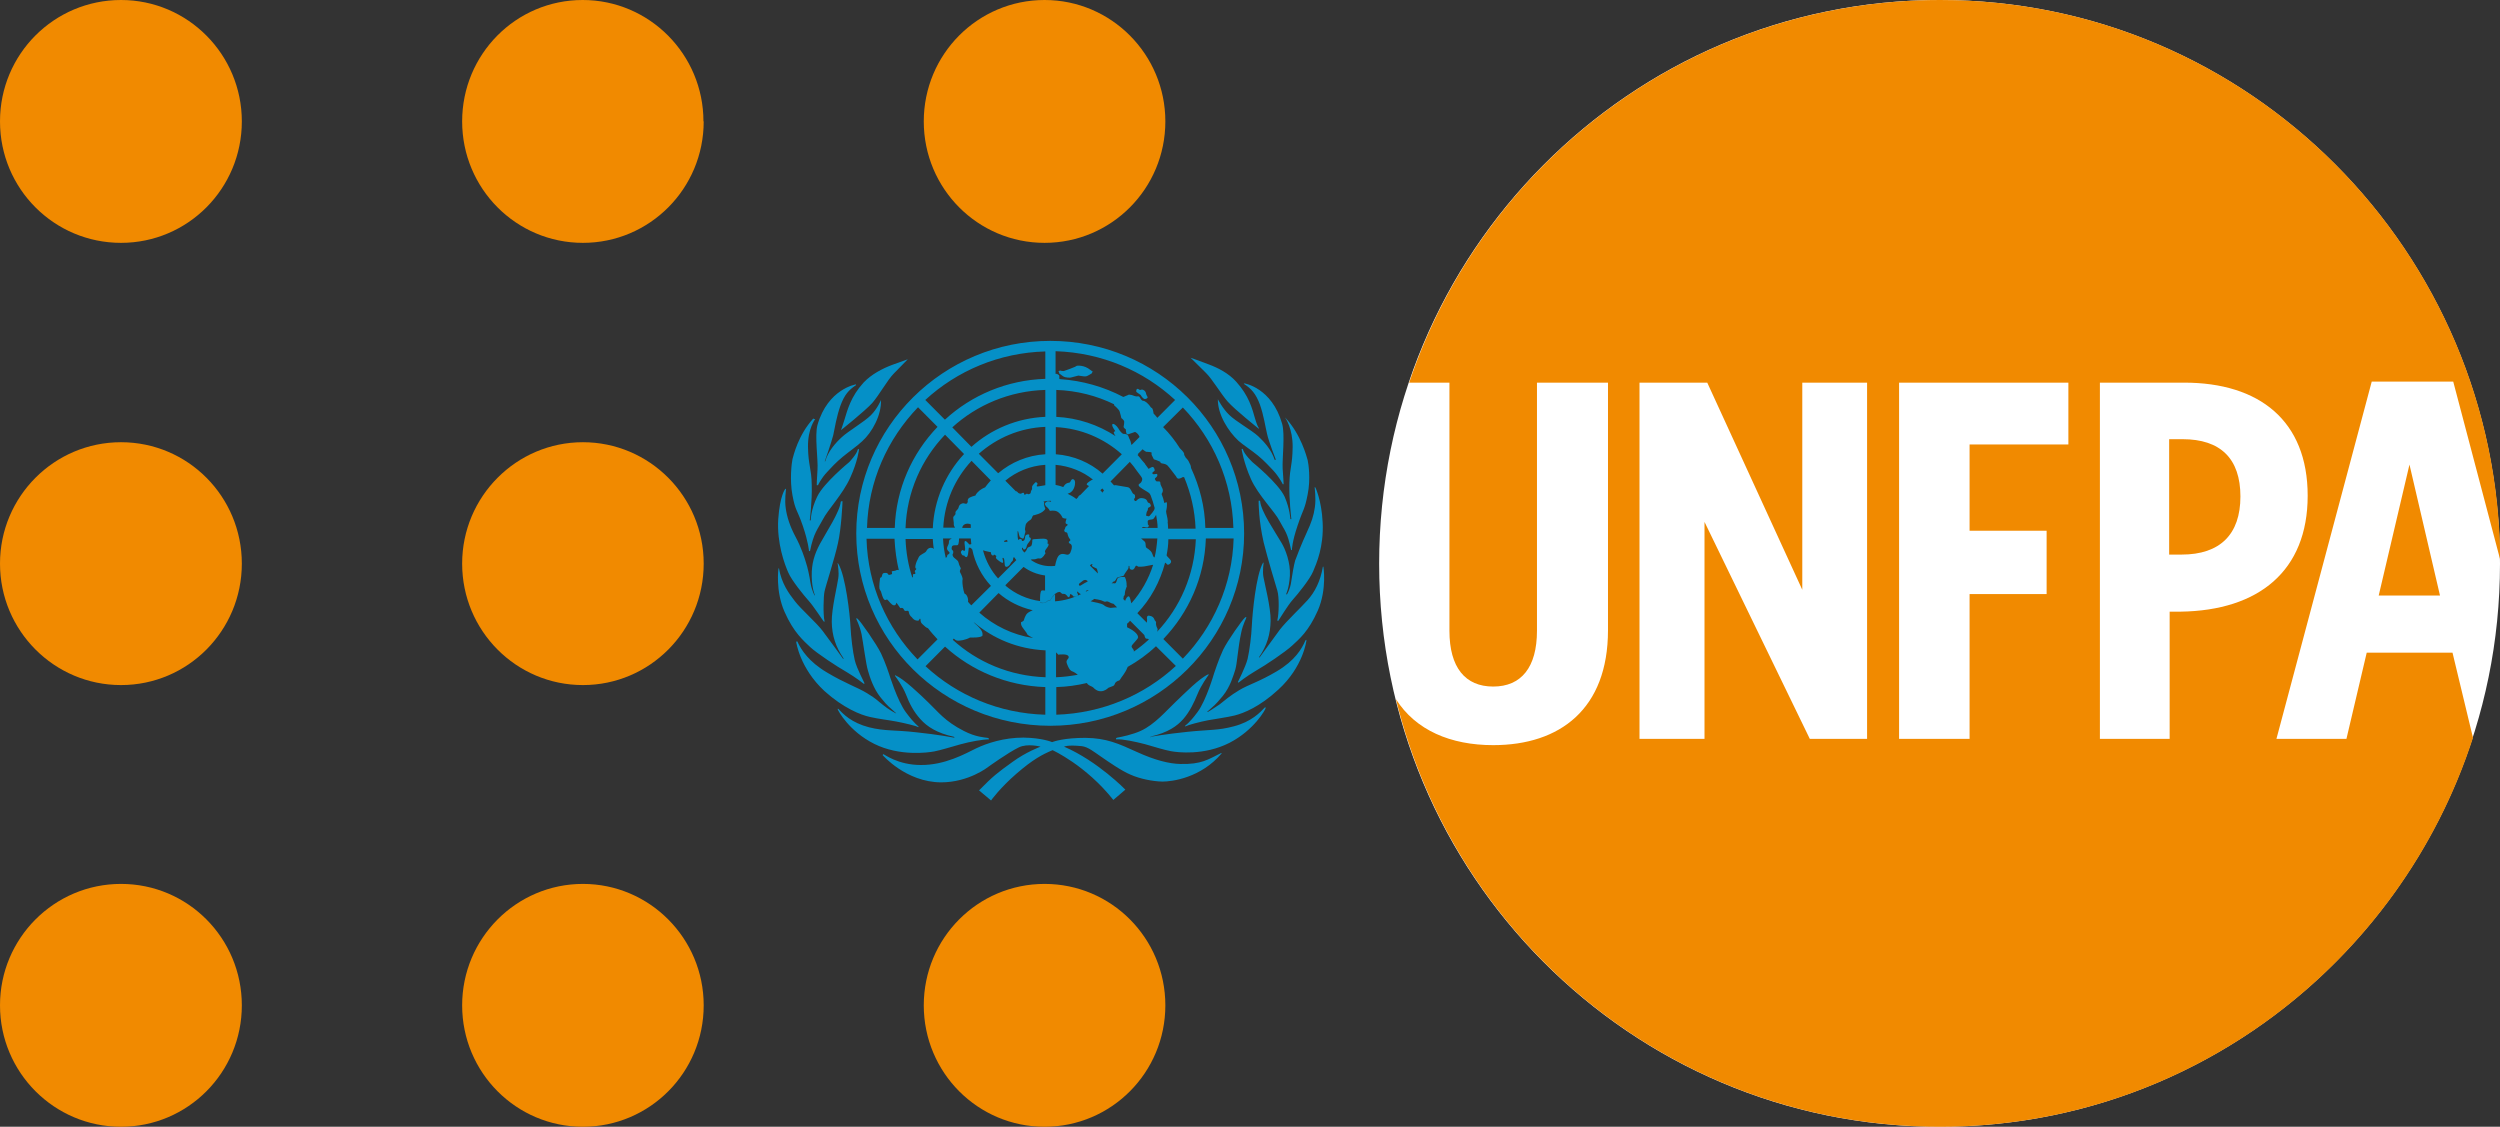 <svg width="71" height="32" viewBox="0 0 71 32" fill="none" xmlns="http://www.w3.org/2000/svg">
<rect x="0" y="0" width="71" height="32" fill="#333333" stroke="none"/>
<g clip-path="url(#clip0_580_1057)">
<path d="M30.859 16.478C30.795 16.45 30.745 16.5 30.745 16.5L30.653 16.571C30.653 16.571 30.624 16.607 30.653 16.628C30.674 16.65 30.724 16.607 30.724 16.607L30.809 16.557L30.866 16.528C30.866 16.528 30.923 16.507 30.859 16.485V16.478ZM33.181 15.315C33.181 15.472 33.16 15.622 33.131 15.771C33.153 15.822 33.252 15.886 33.259 15.943C33.266 16 33.167 16.071 33.139 16.021C33.124 16 33.103 15.986 33.089 15.979C32.947 16.521 32.677 17.021 32.3 17.414L32.57 17.685C32.57 17.685 32.578 17.628 32.578 17.606C32.556 17.514 32.592 17.485 32.613 17.485C32.634 17.485 32.755 17.485 32.791 17.606C32.805 17.649 32.812 17.606 32.833 17.678C32.819 17.713 32.847 17.799 32.847 17.799C32.847 17.799 32.862 17.828 32.876 17.863C32.876 17.885 32.876 17.906 32.862 17.942C33.515 17.249 33.92 16.328 33.962 15.315H33.181ZM32.18 18.52C32.336 18.413 32.485 18.292 32.627 18.163L32.606 18.142C32.606 18.142 32.549 18.142 32.535 18.128C32.521 18.106 32.506 18.078 32.499 18.035L32.094 17.628C32.059 17.678 32.009 17.713 32.009 17.713V17.814C32.265 17.935 32.322 18.042 32.322 18.099C32.322 18.156 32.137 18.306 32.137 18.356C32.137 18.406 32.208 18.442 32.201 18.492C32.201 18.506 32.201 18.513 32.187 18.52H32.18ZM29.992 18.535V19.234C30.205 19.227 30.411 19.199 30.61 19.163C30.497 19.07 30.447 19.07 30.418 19.049C30.376 19.02 30.34 18.956 30.298 18.842C30.255 18.727 30.376 18.72 30.347 18.642C30.319 18.556 30.063 18.592 30.063 18.592C30.063 18.592 30.099 18.642 29.992 18.527V18.535ZM29.694 18.47C28.913 18.435 28.203 18.142 27.649 17.663C27.677 17.699 27.705 17.728 27.741 17.756C27.89 17.892 27.911 17.971 27.904 18.042C27.897 18.12 27.549 18.106 27.549 18.106C27.436 18.171 27.251 18.206 27.18 18.192C27.137 18.185 27.116 18.156 27.087 18.135L27.059 18.171C27.755 18.806 28.678 19.199 29.694 19.234V18.47ZM26.519 15.593C26.505 15.5 26.498 15.407 26.491 15.307H25.717C25.731 15.686 25.795 16.057 25.909 16.4C25.909 16.4 25.909 16.4 25.916 16.4C25.944 16.378 25.916 16.364 25.93 16.321C25.944 16.279 25.98 16.321 25.994 16.293C26.008 16.264 25.98 16.25 25.98 16.221C25.98 16.193 26.022 16.186 26.022 16.157C26.022 16.128 26.008 16.178 25.994 16.107C25.994 16.043 26.029 15.964 26.029 15.957C26.029 15.957 26.058 15.893 26.093 15.822C26.129 15.75 26.257 15.714 26.299 15.664C26.306 15.657 26.335 15.572 26.42 15.557C26.455 15.557 26.491 15.557 26.512 15.586L26.519 15.593ZM26.491 15.008C26.526 14.194 26.86 13.451 27.379 12.894L26.839 12.345C26.171 13.044 25.752 13.972 25.717 15.001H26.491V15.008ZM27.592 12.687C28.153 12.187 28.884 11.873 29.687 11.838V11.074C28.671 11.102 27.741 11.502 27.045 12.137L27.585 12.687H27.592ZM29.985 11.838C30.61 11.866 31.192 12.066 31.683 12.387C31.654 12.352 31.633 12.302 31.633 12.287C31.619 12.259 31.675 12.245 31.675 12.245C31.59 12.123 31.569 12.066 31.597 12.045C31.626 12.016 31.718 12.095 31.761 12.166C31.803 12.245 31.867 12.316 31.91 12.323C31.945 12.323 32.031 12.323 32.052 12.402C32.073 12.473 32.102 12.487 32.123 12.594C32.123 12.609 32.13 12.623 32.137 12.637L32.364 12.409C32.343 12.359 32.308 12.302 32.237 12.266L32.073 12.323C32.073 12.323 32.016 12.352 31.995 12.316C31.974 12.273 31.974 12.195 31.974 12.195C31.974 12.195 31.91 12.152 31.91 12.123C31.91 12.095 31.945 11.98 31.917 11.945C31.896 11.909 31.846 11.873 31.846 11.873C31.846 11.873 31.817 11.738 31.796 11.681C31.775 11.623 31.64 11.509 31.64 11.509C31.64 11.509 31.64 11.495 31.64 11.481C31.143 11.238 30.589 11.095 29.999 11.074V11.838H29.985ZM32.3 12.916C32.3 12.916 32.343 12.959 32.364 12.987C32.421 13.059 32.478 13.13 32.535 13.201C32.563 13.237 32.592 13.28 32.62 13.316C32.641 13.308 32.67 13.28 32.698 13.273C32.748 13.244 32.776 13.273 32.791 13.337C32.812 13.401 32.698 13.394 32.734 13.458C32.748 13.48 32.84 13.458 32.854 13.458C32.869 13.465 32.883 13.508 32.847 13.544C32.819 13.572 32.798 13.58 32.798 13.608C32.812 13.63 32.819 13.644 32.833 13.665C32.876 13.687 32.954 13.644 32.954 13.715C32.954 13.794 33.018 13.851 33.025 13.922C33.025 13.965 33.011 13.994 32.989 14.03C33.025 14.115 33.046 14.194 33.068 14.287C33.089 14.272 33.117 14.265 33.139 14.265V14.279C33.139 14.279 33.146 14.358 33.139 14.394C33.139 14.422 33.124 14.479 33.117 14.522C33.117 14.565 33.131 14.601 33.139 14.643C33.153 14.693 33.16 14.751 33.167 14.815H33.16C33.167 14.879 33.174 14.943 33.174 15.015H33.955C33.934 14.493 33.82 14.008 33.629 13.551C33.614 13.551 33.6 13.551 33.586 13.551C33.586 13.551 33.522 13.594 33.472 13.594C33.423 13.594 33.401 13.53 33.401 13.53C33.401 13.53 33.181 13.237 33.153 13.216C33.153 13.216 33.117 13.18 33.032 13.166C32.94 13.158 32.954 13.116 32.954 13.116C32.954 13.116 32.847 13.066 32.769 13.044L32.705 12.916C32.705 12.916 32.705 12.873 32.705 12.851C32.698 12.837 32.549 12.83 32.549 12.83C32.549 12.83 32.485 12.794 32.45 12.759L32.322 12.887C32.322 12.887 32.322 12.909 32.322 12.916H32.3ZM35.333 15.15C35.333 18.163 32.869 20.612 29.829 20.612C26.789 20.612 24.318 18.171 24.318 15.15C24.318 12.13 26.789 9.681 29.829 9.681C32.869 9.681 35.333 12.123 35.333 15.15ZM29.836 14.222H29.829C29.758 14.222 29.694 14.229 29.63 14.244C29.644 14.251 29.666 14.258 29.651 14.287C29.637 14.329 29.687 14.451 29.687 14.451C29.609 14.594 29.346 14.636 29.346 14.636C29.303 14.672 29.318 14.729 29.261 14.765C29.204 14.8 29.183 14.822 29.147 14.865C29.119 14.908 29.126 14.95 29.112 15.001C29.097 15.05 29.133 15.079 29.119 15.115C29.105 15.143 29.09 15.258 29.069 15.286C29.048 15.315 29.005 15.272 28.977 15.265C28.948 15.258 28.927 15.107 28.913 15.086C28.913 15.086 28.906 15.086 28.899 15.086C28.899 15.107 28.899 15.129 28.899 15.15C28.899 15.215 28.899 15.279 28.92 15.336C28.955 15.322 28.948 15.307 28.962 15.307C29.055 15.307 28.998 15.365 29.034 15.365C29.076 15.365 29.105 15.343 29.112 15.265C29.112 15.179 29.19 15.172 29.218 15.179C29.247 15.179 29.218 15.243 29.232 15.258C29.247 15.272 29.275 15.258 29.275 15.307C29.275 15.357 29.183 15.422 29.161 15.5C29.147 15.579 29.126 15.593 29.09 15.607C29.041 15.614 29.055 15.514 29.026 15.565C29.005 15.6 29.09 15.693 29.09 15.693C29.147 15.65 29.161 15.607 29.175 15.572C29.197 15.536 29.232 15.536 29.275 15.514C29.318 15.486 29.318 15.365 29.318 15.336C29.318 15.307 29.367 15.315 29.566 15.3C29.779 15.286 29.758 15.357 29.751 15.415C29.737 15.479 29.779 15.407 29.779 15.464C29.779 15.529 29.701 15.586 29.68 15.643C29.666 15.7 29.715 15.707 29.68 15.729C29.659 15.757 29.644 15.786 29.644 15.786C29.538 15.914 29.523 15.836 29.46 15.864C29.389 15.893 29.318 15.886 29.318 15.886C29.303 15.886 29.289 15.886 29.275 15.9C29.431 16.014 29.623 16.078 29.829 16.078C29.872 16.078 29.921 16.078 29.964 16.071C29.985 15.964 30.021 15.793 30.106 15.75C30.198 15.7 30.291 15.771 30.34 15.75C30.39 15.729 30.404 15.686 30.411 15.657C30.425 15.629 30.454 15.543 30.433 15.486C30.411 15.429 30.369 15.45 30.355 15.407C30.34 15.365 30.433 15.365 30.383 15.307C30.312 15.215 30.326 15.15 30.305 15.129C30.276 15.107 30.262 15.129 30.234 15.093C30.205 15.058 30.248 15.029 30.255 14.986C30.255 14.943 30.326 14.936 30.319 14.9C30.312 14.865 30.269 14.9 30.262 14.843C30.262 14.8 30.291 14.729 30.291 14.729C30.291 14.729 30.184 14.729 30.17 14.693C30.156 14.651 30.092 14.558 30.014 14.522C29.936 14.486 29.815 14.508 29.815 14.508C29.793 14.444 29.708 14.379 29.708 14.379C29.637 14.287 29.68 14.294 29.722 14.251C29.758 14.215 29.836 14.251 29.85 14.251C29.85 14.251 29.85 14.236 29.85 14.229L29.836 14.222ZM33.039 12.137C33.217 12.316 33.373 12.516 33.508 12.73C33.543 12.766 33.614 12.83 33.629 12.88C33.629 12.901 33.629 12.916 33.636 12.93C33.65 12.951 33.664 12.973 33.671 12.994C33.671 12.994 33.685 13.001 33.685 13.008C33.749 13.073 33.764 13.108 33.799 13.187C33.82 13.223 33.82 13.258 33.827 13.294C34.069 13.815 34.218 14.386 34.232 14.993H35.028C34.992 13.665 34.452 12.466 33.593 11.573L33.032 12.13L33.039 12.137ZM30.099 10.767C30.745 10.809 31.356 10.988 31.903 11.274L32.059 11.209C32.059 11.209 32.009 11.202 32.08 11.209C32.158 11.224 32.13 11.209 32.215 11.245C32.3 11.274 32.308 11.245 32.343 11.259C32.379 11.274 32.386 11.338 32.428 11.366C32.471 11.402 32.464 11.366 32.521 11.402C32.578 11.431 32.656 11.523 32.677 11.559C32.698 11.602 32.734 11.538 32.762 11.745C32.762 11.745 32.833 11.816 32.869 11.866L33.373 11.359C32.478 10.531 31.292 10.017 29.978 9.974V10.617C29.978 10.617 29.999 10.617 30.014 10.617C30.07 10.652 30.092 10.645 30.085 10.71C30.085 10.724 30.085 10.745 30.085 10.759L30.099 10.767ZM26.839 11.916C27.592 11.224 28.593 10.795 29.687 10.759V9.981C28.373 10.017 27.18 10.531 26.278 11.359L26.832 11.916H26.839ZM25.411 14.993C25.447 13.88 25.901 12.88 26.626 12.123L26.072 11.566C25.206 12.466 24.659 13.665 24.623 14.993H25.419H25.411ZM26.626 18.156C26.534 18.056 26.441 17.956 26.356 17.842C26.278 17.814 26.278 17.792 26.2 17.728C26.114 17.656 26.164 17.585 26.129 17.571C26.107 17.571 26.107 17.606 26.1 17.614C26.093 17.628 26.044 17.635 25.994 17.614C25.944 17.599 25.894 17.528 25.894 17.528C25.809 17.464 25.816 17.378 25.802 17.357C25.788 17.335 25.731 17.357 25.703 17.349C25.674 17.342 25.674 17.292 25.639 17.271C25.61 17.257 25.568 17.271 25.568 17.271C25.546 17.242 25.468 17.121 25.454 17.114C25.454 17.114 25.454 17.192 25.39 17.192C25.319 17.192 25.227 17.042 25.198 17.028C25.17 17.014 25.156 17.064 25.113 17.028C25.07 16.992 25.035 16.85 25.028 16.828C25.028 16.8 24.992 16.764 24.978 16.721C24.964 16.678 24.985 16.457 24.992 16.428C25.014 16.371 25.035 16.428 25.049 16.35C25.063 16.264 25.113 16.271 25.156 16.271C25.191 16.271 25.206 16.279 25.227 16.314C25.241 16.343 25.298 16.314 25.326 16.307C25.348 16.293 25.326 16.257 25.326 16.236C25.326 16.214 25.383 16.221 25.426 16.207C25.461 16.186 25.525 16.171 25.532 16.207V16.221C25.461 15.921 25.419 15.614 25.404 15.3H24.609C24.644 16.628 25.191 17.828 26.058 18.727L26.612 18.171L26.626 18.156ZM29.687 19.513C28.593 19.477 27.592 19.049 26.839 18.363L26.285 18.92C27.18 19.748 28.373 20.262 29.687 20.298V19.513ZM32.826 18.356C32.585 18.585 32.315 18.777 32.023 18.942C32.023 18.949 32.023 18.963 32.016 18.963C31.96 19.113 31.839 19.241 31.81 19.299C31.782 19.349 31.768 19.313 31.704 19.363C31.64 19.413 31.675 19.456 31.605 19.484C31.526 19.513 31.477 19.534 31.477 19.534C31.477 19.534 31.264 19.763 31.043 19.52C31.008 19.491 30.937 19.477 30.894 19.434L30.866 19.398C30.589 19.463 30.298 19.506 29.999 19.513V20.298C31.313 20.255 32.499 19.741 33.394 18.913L32.833 18.356H32.826ZM34.246 15.293C34.211 16.4 33.756 17.399 33.039 18.149L33.593 18.706C34.452 17.814 34.999 16.614 35.035 15.293H34.239H34.246ZM32.421 14.993H32.876C32.876 14.865 32.854 14.743 32.833 14.622C32.812 14.658 32.798 14.686 32.769 14.722C32.727 14.772 32.67 14.743 32.62 14.772C32.57 14.793 32.606 14.843 32.599 14.879C32.592 14.915 32.641 14.9 32.62 14.95C32.599 15.001 32.549 14.972 32.521 14.972C32.499 14.972 32.464 14.943 32.428 14.993H32.421ZM31.526 13.658C31.569 13.701 31.597 13.744 31.64 13.787C31.647 13.78 31.675 13.772 31.732 13.787C31.825 13.801 31.967 13.829 32.031 13.837C32.116 13.851 32.144 14.008 32.194 14.03C32.244 14.051 32.23 14.065 32.237 14.115C32.237 14.165 32.201 14.151 32.208 14.179C32.208 14.215 32.244 14.251 32.279 14.215C32.308 14.179 32.371 14.129 32.464 14.151C32.613 14.179 32.563 14.265 32.62 14.279C32.677 14.301 32.656 14.308 32.677 14.336C32.698 14.365 32.67 14.401 32.634 14.408C32.599 14.422 32.599 14.444 32.599 14.472C32.599 14.501 32.563 14.529 32.563 14.558C32.563 14.579 32.535 14.651 32.563 14.651C32.592 14.651 32.62 14.679 32.648 14.651C32.67 14.622 32.791 14.501 32.791 14.436V14.422C32.762 14.301 32.719 14.179 32.677 14.065C32.663 14.037 32.648 14.015 32.634 14.001C32.578 13.958 32.386 13.858 32.35 13.808C32.315 13.758 32.357 13.744 32.393 13.715C32.421 13.687 32.45 13.63 32.435 13.58C32.421 13.551 32.4 13.523 32.379 13.494C32.343 13.444 32.272 13.358 32.194 13.244C32.158 13.201 32.123 13.158 32.087 13.116L31.541 13.672L31.526 13.658ZM29.985 12.901C30.489 12.937 30.958 13.137 31.313 13.451L31.86 12.901C31.356 12.452 30.703 12.166 29.985 12.13V12.909V12.901ZM28.352 13.437C28.714 13.13 29.183 12.93 29.687 12.901V12.123C28.962 12.152 28.309 12.437 27.798 12.887L28.345 13.437H28.352ZM27.975 13.844C28.025 13.772 28.082 13.708 28.139 13.644L27.592 13.087C27.123 13.594 26.825 14.251 26.789 14.986H27.123C27.123 14.986 27.08 14.922 27.087 14.886C27.095 14.851 27.066 14.715 27.073 14.686C27.08 14.665 27.116 14.636 27.13 14.615C27.144 14.586 27.13 14.551 27.137 14.536C27.151 14.515 27.18 14.479 27.208 14.451C27.23 14.422 27.223 14.344 27.301 14.308C27.372 14.272 27.386 14.308 27.436 14.308C27.485 14.301 27.485 14.236 27.485 14.236C27.485 14.236 27.471 14.215 27.499 14.165C27.528 14.115 27.705 14.072 27.705 14.072C27.705 14.072 27.705 14.03 27.812 13.937C27.883 13.88 27.94 13.858 27.968 13.844H27.975ZM27.57 14.993C27.57 14.993 27.57 14.929 27.57 14.893C27.542 14.879 27.514 14.872 27.478 14.872C27.4 14.872 27.329 14.922 27.329 14.993H27.556H27.57ZM27.038 15.293H26.782C26.789 15.486 26.818 15.664 26.86 15.843C26.903 15.822 26.896 15.8 26.903 15.771C26.903 15.743 26.945 15.75 26.96 15.722C26.974 15.693 26.967 15.693 26.96 15.679C26.945 15.664 26.91 15.636 26.896 15.593C26.889 15.543 26.917 15.507 26.938 15.457C26.96 15.407 26.938 15.386 26.96 15.343C26.988 15.3 26.967 15.343 27.038 15.286V15.293ZM28.139 16.635C27.876 16.35 27.691 15.993 27.613 15.607C27.613 15.607 27.599 15.6 27.599 15.593C27.563 15.536 27.514 15.557 27.514 15.557C27.514 15.557 27.492 15.722 27.492 15.736C27.492 15.736 27.478 15.829 27.443 15.822C27.407 15.822 27.386 15.779 27.386 15.779C27.386 15.779 27.329 15.779 27.322 15.757C27.315 15.736 27.258 15.686 27.315 15.636C27.364 15.586 27.357 15.679 27.4 15.636C27.436 15.586 27.357 15.372 27.414 15.365C27.457 15.365 27.521 15.464 27.535 15.464C27.542 15.464 27.563 15.464 27.585 15.45C27.585 15.4 27.57 15.35 27.57 15.293H27.237C27.237 15.293 27.237 15.45 27.201 15.479C27.166 15.5 27.045 15.457 27.031 15.536C27.009 15.65 27.073 15.6 27.073 15.679C27.073 15.757 27.038 15.707 27.059 15.786C27.087 15.864 27.208 15.893 27.223 15.979C27.244 16.071 27.279 16.114 27.286 16.136C27.294 16.157 27.237 16.2 27.272 16.264C27.308 16.328 27.35 16.428 27.336 16.464C27.329 16.5 27.329 16.6 27.364 16.764C27.4 16.928 27.407 16.821 27.464 16.928C27.492 16.985 27.499 17.042 27.492 17.092C27.521 17.128 27.556 17.164 27.585 17.192L28.139 16.643V16.635ZM29.318 17.328C28.955 17.242 28.629 17.078 28.359 16.843L27.812 17.399C28.231 17.771 28.756 18.028 29.339 18.12C29.247 18.07 29.183 18.035 29.183 18.028C29.175 18.006 29.147 17.956 29.062 17.849C28.977 17.749 28.998 17.671 28.998 17.671C29.055 17.649 29.076 17.621 29.076 17.621C29.076 17.621 29.112 17.464 29.19 17.407C29.225 17.378 29.275 17.357 29.332 17.328H29.318ZM31.072 17.014C31.072 17.014 31.008 17.057 30.972 17.078C30.972 17.078 30.972 17.078 30.98 17.078C31.043 17.099 31.278 17.128 31.349 17.185C31.413 17.249 31.541 17.264 31.541 17.264C31.626 17.257 31.683 17.249 31.725 17.249L31.626 17.149C31.562 17.135 31.505 17.107 31.498 17.099C31.398 17.049 31.42 17.121 31.328 17.071C31.264 17.035 31.136 17.021 31.065 17.007L31.072 17.014ZM32.791 15.829C32.833 15.657 32.854 15.479 32.869 15.293H32.407C32.407 15.293 32.478 15.35 32.499 15.372C32.549 15.415 32.528 15.472 32.542 15.522C32.542 15.565 32.592 15.565 32.663 15.636C32.741 15.707 32.727 15.771 32.762 15.814C32.769 15.829 32.783 15.829 32.791 15.829ZM31.619 16.514C31.619 16.514 31.583 16.557 31.569 16.578C31.569 16.578 31.576 16.578 31.583 16.571C31.626 16.543 31.654 16.593 31.69 16.55C31.718 16.507 31.718 16.464 31.739 16.428C31.768 16.386 31.846 16.386 31.896 16.386C31.945 16.386 31.945 16.371 31.974 16.457C32.002 16.55 31.995 16.628 31.995 16.628C32.023 16.65 31.953 16.714 31.945 16.864C31.945 16.942 31.903 16.892 31.91 16.992L31.896 17.007L31.953 17.064C31.953 17.064 31.967 17.042 31.967 17.028C32.002 16.95 32.052 16.914 32.073 16.95C32.094 16.971 32.109 17.057 32.13 17.135C32.407 16.821 32.62 16.45 32.748 16.043H32.727C32.727 16.043 32.592 16.071 32.499 16.086C32.407 16.1 32.322 16.093 32.322 16.093C32.322 16.093 32.272 16.043 32.251 16.078C32.23 16.107 32.208 16.2 32.13 16.178C32.052 16.164 32.094 16.078 32.066 16.071C32.038 16.064 32.066 16.107 32.038 16.157C32.009 16.2 31.924 16.314 31.917 16.343C31.903 16.371 31.747 16.378 31.718 16.414C31.704 16.443 31.675 16.5 31.633 16.521L31.619 16.514ZM30.958 16.064L31.178 16.286C31.185 16.243 31.15 16.15 31.15 16.15L31.05 16.1L31.008 16.071L31.029 16.021H31.001L30.958 16.05V16.064ZM30.823 16.814C30.823 16.814 30.887 16.778 30.923 16.757C30.887 16.757 30.852 16.757 30.837 16.8C30.837 16.807 30.837 16.814 30.823 16.821V16.814ZM28.558 16.635C28.828 16.864 29.168 17.021 29.538 17.071C29.538 17.085 29.538 17.092 29.538 17.107C29.538 17.107 29.559 17.128 29.595 17.128C29.637 17.128 29.694 17.128 29.744 17.078C29.793 17.028 29.786 17.064 29.822 17.057C29.822 17.057 29.857 17 29.893 16.95C29.928 16.928 29.95 16.878 29.964 16.871V17.078C30.227 17.057 30.482 16.985 30.703 16.871C30.66 16.871 30.61 16.8 30.596 16.8C30.568 16.793 30.617 16.878 30.617 16.9C30.617 16.921 30.504 16.957 30.489 16.942C30.447 16.878 30.39 16.864 30.39 16.878C30.383 16.985 30.333 16.957 30.333 16.957C30.227 16.807 30.198 16.9 30.148 16.85C30.099 16.793 30.07 16.814 30.07 16.814C30.028 16.814 29.999 16.85 29.964 16.864C29.943 16.864 29.928 16.921 29.893 16.942C29.857 16.992 29.822 17.049 29.822 17.049C29.786 17.057 29.793 17.021 29.744 17.071C29.694 17.121 29.637 17.128 29.595 17.121C29.559 17.121 29.538 17.099 29.538 17.099C29.538 17.085 29.538 17.071 29.538 17.057C29.538 17.028 29.538 17 29.538 16.978C29.538 16.835 29.566 16.793 29.566 16.785C29.587 16.757 29.63 16.771 29.68 16.771V16.564C29.68 16.564 29.68 16.543 29.68 16.535V16.343C29.453 16.314 29.247 16.229 29.069 16.1L28.558 16.614V16.635ZM28.614 15.386C28.614 15.386 28.607 15.35 28.6 15.329C28.579 15.35 28.508 15.343 28.515 15.379C28.515 15.393 28.558 15.393 28.607 15.386H28.614ZM27.919 15.636C27.997 15.929 28.146 16.207 28.345 16.428L28.863 15.907C28.863 15.907 28.82 15.85 28.799 15.822C28.756 15.843 28.785 15.9 28.756 15.929C28.735 15.95 28.707 15.979 28.693 16.014C28.678 16.05 28.6 16.128 28.551 16.086C28.515 16.043 28.544 15.85 28.487 15.843C28.458 15.843 28.472 15.857 28.487 15.936C28.501 16.014 28.451 15.979 28.423 15.964C28.394 15.95 28.38 15.936 28.316 15.886C28.252 15.829 28.302 15.793 28.302 15.793C28.302 15.793 28.245 15.75 28.231 15.75C28.217 15.75 28.231 15.793 28.181 15.771C28.139 15.75 28.139 15.679 28.139 15.679C28.139 15.679 28.096 15.679 27.989 15.65C27.968 15.643 27.94 15.636 27.919 15.629V15.636ZM29.68 13.201C29.254 13.23 28.863 13.394 28.551 13.651L28.849 13.951C28.906 13.951 28.892 14.001 28.955 14.015C29.012 14.037 29.005 14.001 29.055 13.994C29.097 13.994 29.076 14.022 29.09 14.044C29.105 14.065 29.14 14.03 29.14 14.03C29.19 14.001 29.175 14.051 29.232 14.03C29.296 14.008 29.261 13.972 29.289 13.93C29.318 13.894 29.311 13.872 29.311 13.829C29.311 13.787 29.367 13.744 29.389 13.715C29.41 13.687 29.431 13.687 29.46 13.722C29.481 13.758 29.431 13.78 29.445 13.808C29.453 13.829 29.545 13.801 29.687 13.78V13.208L29.68 13.201ZM31.043 13.623C30.752 13.387 30.376 13.237 29.978 13.201V13.772C30.099 13.794 30.184 13.829 30.184 13.829C30.184 13.829 30.205 13.829 30.205 13.822C30.269 13.701 30.362 13.715 30.383 13.701C30.404 13.68 30.404 13.658 30.433 13.623C30.468 13.587 30.518 13.623 30.525 13.658C30.539 13.687 30.539 13.815 30.468 13.922C30.425 13.979 30.376 14.008 30.319 14.022C30.411 14.065 30.497 14.115 30.568 14.172L30.624 14.115L30.631 14.087C30.631 14.087 30.653 14.072 30.688 14.051L30.93 13.801C30.93 13.801 30.916 13.801 30.909 13.794C30.88 13.772 30.802 13.765 30.951 13.665C30.98 13.644 31.008 13.63 31.029 13.623H31.043ZM31.356 13.93C31.356 13.93 31.328 13.894 31.306 13.872L31.249 13.922C31.278 13.958 31.335 14.015 31.32 13.987C31.306 13.965 31.335 13.972 31.356 13.922V13.93ZM32.286 11.052C32.322 11.024 32.329 11.059 32.371 11.074C32.414 11.081 32.414 11.045 32.471 11.074C32.528 11.102 32.542 11.145 32.549 11.181C32.556 11.224 32.585 11.252 32.592 11.281C32.599 11.309 32.528 11.352 32.485 11.323C32.443 11.302 32.393 11.216 32.393 11.216L32.272 11.131C32.272 11.131 32.258 11.074 32.293 11.045L32.286 11.052ZM30.056 10.56C30.056 10.56 30.085 10.517 30.113 10.524C30.141 10.538 30.212 10.538 30.212 10.538L30.39 10.474L30.532 10.417L30.582 10.388C30.582 10.388 30.781 10.352 30.972 10.51C30.994 10.531 31.015 10.545 31.029 10.552L30.972 10.495C30.972 10.495 31.122 10.631 31.029 10.552L31.008 10.602C31.008 10.602 30.887 10.681 30.845 10.688C30.795 10.695 30.724 10.681 30.724 10.681L30.624 10.667L30.404 10.724C30.404 10.724 30.262 10.738 30.184 10.681C30.106 10.624 30.078 10.602 30.078 10.602V10.567L30.056 10.56ZM32.357 12.98C32.357 12.98 32.478 13.13 32.514 13.166C32.514 13.173 32.528 13.187 32.528 13.194C32.478 13.123 32.414 13.051 32.357 12.98Z" fill="#0590C7"/>
<path d="M32.67 20.926C32.67 20.926 33.096 20.848 33.721 20.784C34.346 20.719 34.594 20.748 35.042 20.627C35.539 20.498 35.788 20.234 35.923 20.091C35.923 20.091 35.951 20.077 35.944 20.112C35.944 20.141 35.624 20.734 34.914 21.098C34.197 21.462 33.437 21.369 33.252 21.333C33.06 21.298 32.791 21.212 32.514 21.133C32.237 21.062 31.874 20.983 31.697 20.998C31.697 20.998 31.675 20.962 31.732 20.948C31.825 20.933 32.173 20.862 32.4 20.755C32.791 20.576 33.117 20.191 33.38 19.941C33.636 19.698 34.069 19.256 34.318 19.149C34.318 19.149 34.339 19.149 34.318 19.177C34.296 19.206 34.111 19.463 34.012 19.706C33.913 19.948 33.792 20.205 33.607 20.419C33.423 20.627 33.167 20.805 32.677 20.919C32.677 20.919 32.648 20.941 32.677 20.941L32.67 20.926ZM37.102 18.192C37.102 18.192 37.016 18.934 36.306 19.584C35.773 20.077 35.319 20.255 35.063 20.32C34.822 20.377 34.545 20.412 34.31 20.455C34.083 20.498 33.735 20.591 33.671 20.627C33.671 20.627 33.643 20.634 33.657 20.612C33.671 20.591 33.764 20.555 34.012 20.22C34.261 19.884 34.481 19.12 34.481 19.12C34.481 19.12 34.609 18.727 34.736 18.456C34.864 18.192 35.283 17.599 35.361 17.535C35.361 17.535 35.397 17.514 35.397 17.535C35.397 17.564 35.298 17.721 35.248 17.978C35.156 18.406 35.134 18.849 35.084 19.013C35.028 19.184 34.943 19.498 34.729 19.763C34.488 20.055 34.488 20.027 34.303 20.198C34.261 20.22 34.303 20.22 34.303 20.22C34.303 20.22 34.495 20.105 34.637 20.005C34.772 19.898 34.935 19.755 35.198 19.598C35.461 19.441 35.745 19.37 36.264 19.063C36.782 18.756 36.974 18.42 37.073 18.192C37.073 18.192 37.102 18.142 37.102 18.192ZM35.887 15.979C35.887 15.979 35.852 16.214 35.88 16.378C35.908 16.55 36.093 17.249 36.086 17.628C36.079 18.006 35.986 18.335 35.752 18.67H35.773C35.773 18.67 36.171 18.12 36.356 17.871C36.548 17.628 36.945 17.257 37.137 17.042C37.336 16.821 37.499 16.514 37.57 16.093H37.584C37.584 16.093 37.691 16.728 37.428 17.335C37.165 17.935 36.889 18.156 36.697 18.335C36.505 18.513 35.944 18.892 35.667 19.049C35.39 19.213 35.177 19.384 35.177 19.384C35.177 19.384 35.156 19.384 35.156 19.37C35.156 19.363 35.369 18.956 35.432 18.713C35.489 18.463 35.539 18.063 35.553 17.749C35.568 17.442 35.667 16.321 35.873 15.979H35.901H35.887ZM35.788 14.236C35.788 14.236 35.752 14.187 35.745 14.236C35.745 14.287 35.745 14.779 35.887 15.4C35.986 15.807 36.242 16.664 36.278 16.778C36.334 16.978 36.32 17.442 36.278 17.606C36.278 17.606 36.278 17.656 36.306 17.628C36.327 17.599 36.576 17.185 36.718 17.028C36.86 16.871 37.201 16.45 37.293 16.228C37.386 16.007 37.599 15.529 37.563 14.836C37.535 14.215 37.357 13.844 37.357 13.844C37.357 13.844 37.329 13.829 37.336 13.844C37.336 13.865 37.379 14.151 37.343 14.401C37.307 14.651 37.251 14.822 37.109 15.129C36.967 15.436 36.825 15.8 36.782 15.921C36.746 16.043 36.697 16.335 36.668 16.535C36.64 16.735 36.548 16.885 36.548 16.885L36.526 16.871C36.526 16.871 36.611 16.707 36.633 16.35C36.654 15.979 36.505 15.6 36.398 15.422C36.235 15.136 35.802 14.515 35.788 14.229V14.236ZM36.519 11.859L36.505 11.873C36.505 11.873 36.718 12.173 36.711 12.701C36.704 13.223 36.633 13.251 36.619 13.715C36.604 14.179 36.675 14.743 36.675 14.743H36.647C36.647 14.743 36.633 14.451 36.484 14.108C36.306 13.722 35.575 13.13 35.575 13.13C35.575 13.13 35.326 12.894 35.298 12.759C35.276 12.73 35.262 12.759 35.262 12.759C35.262 12.759 35.319 13.137 35.525 13.601C35.731 14.065 36.207 14.529 36.342 14.8C36.484 15.072 36.562 15.107 36.668 15.622H36.69C36.69 15.622 36.69 15.4 36.853 14.922C37.016 14.436 37.052 14.486 37.137 14.044C37.229 13.601 37.158 13.151 37.137 13.066C37.109 12.973 36.952 12.345 36.512 11.873L36.519 11.859ZM36.427 13.744C36.427 13.744 36.334 13.551 36.157 13.358C36.065 13.265 35.916 13.094 35.724 12.937C35.532 12.78 35.305 12.637 35.17 12.516C34.886 12.252 34.58 11.773 34.587 11.338C34.587 11.338 34.722 11.602 34.907 11.78C35.092 11.966 35.546 12.216 35.731 12.387C35.916 12.559 36.114 12.787 36.2 13.058H36.235C36.235 13.058 36.029 12.53 35.986 12.33C35.937 12.13 35.894 11.809 35.781 11.488C35.667 11.181 35.532 11.031 35.326 10.902C35.319 10.902 35.34 10.888 35.34 10.888C35.34 10.888 36.121 11.009 36.413 12.037C36.498 12.337 36.413 13.023 36.427 13.301C36.448 13.572 36.455 13.751 36.455 13.751H36.427V13.744ZM33.813 10.16C33.813 10.16 34.055 10.245 34.318 10.345C34.587 10.445 34.886 10.595 35.106 10.838C35.468 11.238 35.56 11.595 35.646 11.895C35.674 12.002 35.738 12.159 35.752 12.152C35.766 12.152 35.745 12.173 35.745 12.173C35.745 12.173 35.063 11.63 34.864 11.402C34.666 11.174 34.424 10.759 34.246 10.588C34.069 10.41 33.813 10.16 33.813 10.16ZM25.063 21.44C25.063 21.44 25.724 22.212 26.725 22.219C27.514 22.219 28.061 21.783 28.061 21.783C28.061 21.783 28.636 21.369 28.934 21.226C29.183 21.105 29.552 21.205 29.552 21.205C29.552 21.205 29.14 21.355 28.742 21.648C28.337 21.94 28.203 22.04 27.805 22.447L28.146 22.733C28.146 22.733 28.394 22.383 28.863 21.976C29.332 21.569 29.602 21.426 29.893 21.305C29.893 21.305 30.837 21.733 31.619 22.718L31.96 22.426C31.96 22.426 31.178 21.619 30.22 21.205C30.22 21.205 30.312 21.148 30.724 21.191C30.901 21.212 31.072 21.355 31.271 21.49C31.47 21.626 31.853 21.897 32.116 22.004C32.379 22.119 32.727 22.19 33.011 22.197C33.295 22.197 34.104 22.09 34.694 21.398C34.694 21.398 34.694 21.376 34.673 21.39C34.31 21.569 34.119 21.712 33.522 21.697C33.203 21.69 32.798 21.59 32.286 21.355C31.768 21.119 31.427 20.962 30.823 20.955C30.227 20.955 29.936 21.055 29.879 21.076C29.879 21.076 29.602 20.955 29.062 20.948C28.515 20.948 28.032 21.105 27.72 21.255C27.414 21.405 26.832 21.733 26.15 21.726C25.504 21.726 25.106 21.419 25.092 21.419C25.078 21.419 25.07 21.44 25.07 21.44H25.063ZM27.087 20.948C27.087 20.948 26.647 20.862 26.029 20.798C25.404 20.726 25.134 20.769 24.68 20.655C24.183 20.526 23.941 20.277 23.813 20.134C23.813 20.134 23.778 20.12 23.792 20.148C23.799 20.177 24.112 20.769 24.829 21.126C25.546 21.483 26.349 21.376 26.534 21.34C26.718 21.305 26.988 21.219 27.272 21.14C27.549 21.062 27.911 20.998 28.082 20.998C28.082 20.998 28.103 20.969 28.046 20.955C27.954 20.941 27.712 20.933 27.379 20.762C26.832 20.484 26.64 20.212 26.377 19.962C26.122 19.713 25.674 19.284 25.426 19.177C25.426 19.177 25.404 19.177 25.426 19.206C25.447 19.234 25.632 19.477 25.731 19.727C25.823 19.97 25.951 20.22 26.143 20.427C26.328 20.634 26.605 20.819 27.095 20.926C27.095 20.926 27.123 20.948 27.095 20.948H27.087ZM22.613 18.235C22.613 18.235 22.713 18.977 23.416 19.627C23.956 20.112 24.445 20.305 24.708 20.362C24.957 20.419 25.227 20.448 25.454 20.491C25.681 20.534 26.008 20.612 26.072 20.648C26.072 20.648 26.093 20.655 26.086 20.634C26.072 20.612 25.98 20.569 25.731 20.234C25.482 19.905 25.248 19.134 25.248 19.134C25.248 19.134 25.149 18.827 25.021 18.556C24.893 18.292 24.431 17.628 24.353 17.571C24.353 17.571 24.318 17.542 24.318 17.571C24.318 17.599 24.41 17.742 24.467 18.006C24.517 18.263 24.595 18.877 24.651 19.049C24.701 19.22 24.801 19.548 25.007 19.805C25.248 20.105 25.248 20.062 25.433 20.241C25.475 20.262 25.433 20.255 25.433 20.255C25.433 20.255 25.22 20.141 25.085 20.027C24.943 19.92 24.893 19.848 24.63 19.691C24.367 19.527 23.998 19.406 23.487 19.099C22.968 18.792 22.755 18.456 22.649 18.228C22.649 18.228 22.627 18.185 22.62 18.228L22.613 18.235ZM23.792 16.021C23.792 16.021 23.835 16.264 23.806 16.428C23.785 16.6 23.615 17.292 23.622 17.663C23.629 18.042 23.728 18.37 23.963 18.706H23.941C23.941 18.706 23.544 18.156 23.359 17.913C23.174 17.671 22.762 17.314 22.578 17.078C22.4 16.85 22.194 16.564 22.123 16.143H22.109C22.109 16.143 22.017 16.771 22.279 17.371C22.542 17.971 22.826 18.199 23.011 18.378C23.203 18.556 23.764 18.927 24.041 19.084C24.318 19.248 24.531 19.42 24.531 19.42C24.531 19.42 24.552 19.42 24.552 19.406C24.552 19.391 24.332 18.991 24.275 18.749C24.218 18.506 24.169 18.099 24.154 17.792C24.14 17.485 24.019 16.357 23.806 16.007H23.771L23.792 16.021ZM23.884 14.251C23.884 14.251 23.92 14.201 23.927 14.251C23.927 14.301 23.892 15.015 23.799 15.422C23.714 15.829 23.437 16.678 23.416 16.8C23.387 16.921 23.373 17.464 23.416 17.635C23.416 17.635 23.416 17.685 23.394 17.649C23.366 17.621 23.11 17.221 22.968 17.064C22.826 16.907 22.478 16.478 22.386 16.257C22.287 16.036 22.059 15.429 22.102 14.743C22.151 14.058 22.301 13.887 22.301 13.887C22.301 13.887 22.329 13.872 22.322 13.894C22.322 13.922 22.279 14.187 22.315 14.436C22.35 14.686 22.436 14.95 22.592 15.243C22.755 15.543 22.855 15.857 22.89 15.979C22.933 16.1 22.99 16.357 23.018 16.557C23.053 16.764 23.132 16.907 23.132 16.907H23.146C23.146 16.907 23.061 16.742 23.053 16.371C23.046 16 23.132 15.736 23.288 15.443C23.444 15.15 23.863 14.522 23.877 14.244L23.884 14.251ZM23.11 11.902H23.153C23.153 11.902 22.94 12.166 22.947 12.687C22.954 13.216 23.046 13.301 23.053 13.765C23.068 14.229 22.997 14.779 22.997 14.779H23.025C23.025 14.779 23.025 14.479 23.21 14.101C23.394 13.715 24.119 13.123 24.119 13.123C24.119 13.123 24.339 12.894 24.36 12.766C24.382 12.73 24.396 12.766 24.396 12.766C24.396 12.766 24.36 13.101 24.147 13.565C23.941 14.029 23.501 14.486 23.366 14.758C23.224 15.029 23.11 15.129 23.004 15.65H22.975C22.975 15.65 22.961 15.407 22.798 14.929C22.634 14.451 22.592 14.522 22.507 14.072C22.421 13.63 22.485 13.13 22.507 13.037C22.535 12.944 22.663 12.359 23.103 11.88L23.11 11.902ZM23.231 13.78C23.231 13.78 23.316 13.587 23.501 13.394C23.586 13.301 23.742 13.13 23.934 12.973C24.126 12.816 24.353 12.659 24.488 12.53C24.772 12.273 25.035 11.788 25.021 11.359C25.021 11.359 24.914 11.616 24.73 11.795C24.545 11.98 24.09 12.245 23.906 12.416C23.721 12.587 23.515 12.823 23.437 13.101H23.423C23.423 13.101 23.615 12.559 23.664 12.359C23.707 12.159 23.757 11.83 23.87 11.516C23.984 11.209 24.105 11.074 24.311 10.938V10.916C24.311 10.916 23.515 11.038 23.217 12.066C23.132 12.366 23.238 13.066 23.217 13.337C23.196 13.608 23.196 13.78 23.196 13.78H23.224H23.231ZM25.781 10.203C25.781 10.203 25.596 10.267 25.326 10.367C25.063 10.467 24.744 10.631 24.524 10.867C24.161 11.266 24.069 11.638 23.977 11.938C23.927 12.102 23.884 12.216 23.884 12.216C23.884 12.216 24.566 11.673 24.772 11.445C24.971 11.216 25.206 10.788 25.383 10.61C25.561 10.431 25.781 10.203 25.781 10.203Z" fill="#0590C7"/>
<path d="M19.985 16.007C19.985 17.913 18.451 19.456 16.555 19.456C14.659 19.456 13.125 17.913 13.125 16.007C13.125 14.101 14.666 12.559 16.555 12.559C18.444 12.559 19.985 14.101 19.985 16.007Z" fill="#F18A00"/>
<path d="M19.985 28.552C19.985 30.458 18.451 32 16.555 32C14.659 32 13.125 30.458 13.125 28.552C13.125 26.645 14.666 25.103 16.555 25.103C18.444 25.103 19.985 26.645 19.985 28.552Z" fill="#F18A00"/>
<path d="M19.985 3.448C19.985 5.355 18.451 6.897 16.555 6.897C14.659 6.897 13.125 5.355 13.125 3.448C13.125 1.542 14.652 0 16.548 0C18.444 0 19.978 1.549 19.978 3.448H19.985Z" fill="#F18A00"/>
<path d="M6.868 16.007C6.868 17.913 5.334 19.456 3.437 19.456C1.541 19.456 0 17.913 0 16.007C0 14.101 1.541 12.559 3.437 12.559C5.334 12.559 6.868 14.101 6.868 16.007Z" fill="#F18A00"/>
<path d="M6.868 28.552C6.868 30.458 5.334 32 3.437 32C1.541 32 0 30.458 0 28.552C0 26.645 1.541 25.103 3.437 25.103C5.334 25.103 6.868 26.645 6.868 28.552Z" fill="#F18A00"/>
<path d="M6.868 3.448C6.868 5.355 5.334 6.897 3.437 6.897C1.541 6.897 0 5.362 0 3.448C0 1.535 1.541 0 3.437 0C5.334 0 6.868 1.549 6.868 3.448Z" fill="#F18A00"/>
<path d="M33.096 28.552C33.096 30.458 31.562 32 29.666 32C27.769 32 26.235 30.458 26.235 28.552C26.235 26.645 27.769 25.103 29.666 25.103C31.562 25.103 33.096 26.645 33.096 28.552Z" fill="#F18A00"/>
<path d="M33.096 3.448C33.096 5.355 31.562 6.897 29.666 6.897C27.769 6.897 26.235 5.355 26.235 3.448C26.235 1.542 27.769 0 29.666 0C31.562 0 33.096 1.549 33.096 3.448Z" fill="#F18A00"/>
<path d="M71 16.007C71 24.839 63.87 32 55.084 32C46.299 32 39.168 24.839 39.168 16.007C39.168 7.175 46.292 0 55.084 0C63.877 0 71 7.168 71 16.007Z" fill="white"/>
<path d="M69.636 18.535H67.215L66.639 20.983H64.651L67.357 10.838H69.672L71.007 15.9C70.95 7.111 63.848 0 55.098 0C48.089 0 42.144 4.548 40.02 10.867H41.164V17.913C41.164 18.956 41.611 19.498 42.407 19.498C43.202 19.498 43.65 18.956 43.65 17.913V10.867H45.667V17.899C45.667 20.134 44.303 21.162 42.407 21.162C41.2 21.162 40.205 20.741 39.644 19.855C41.356 26.831 47.62 32 55.098 32C62.165 32 68.159 27.366 70.233 20.955L69.651 18.535H69.636ZM53.025 20.983H51.398L48.408 14.822V20.983H46.562V10.867H48.486L51.185 16.75V10.867H53.025V20.983ZM58.742 12.623H55.936V15.072H58.124V16.871H55.936V20.983H53.934V10.867H58.742V12.623ZM61.618 17.364V20.983H59.637V10.867H62.03C64.161 10.867 65.538 11.945 65.538 14.079C65.538 16.214 64.147 17.342 61.923 17.371H61.618V17.364Z" fill="#F18A00"/>
<path d="M61.959 15.75H61.604V12.473H61.987C63.06 12.473 63.628 13.023 63.628 14.101C63.628 15.179 63.046 15.75 61.959 15.75Z" fill="#F18A00"/>
<path d="M67.555 16.914L68.429 13.194L69.296 16.914H67.555Z" fill="#F18A00"/>
</g>
<defs>
<clipPath id="clip0_580_1057">
<rect width="71" height="32" fill="white"/>
</clipPath>
</defs>
</svg>
